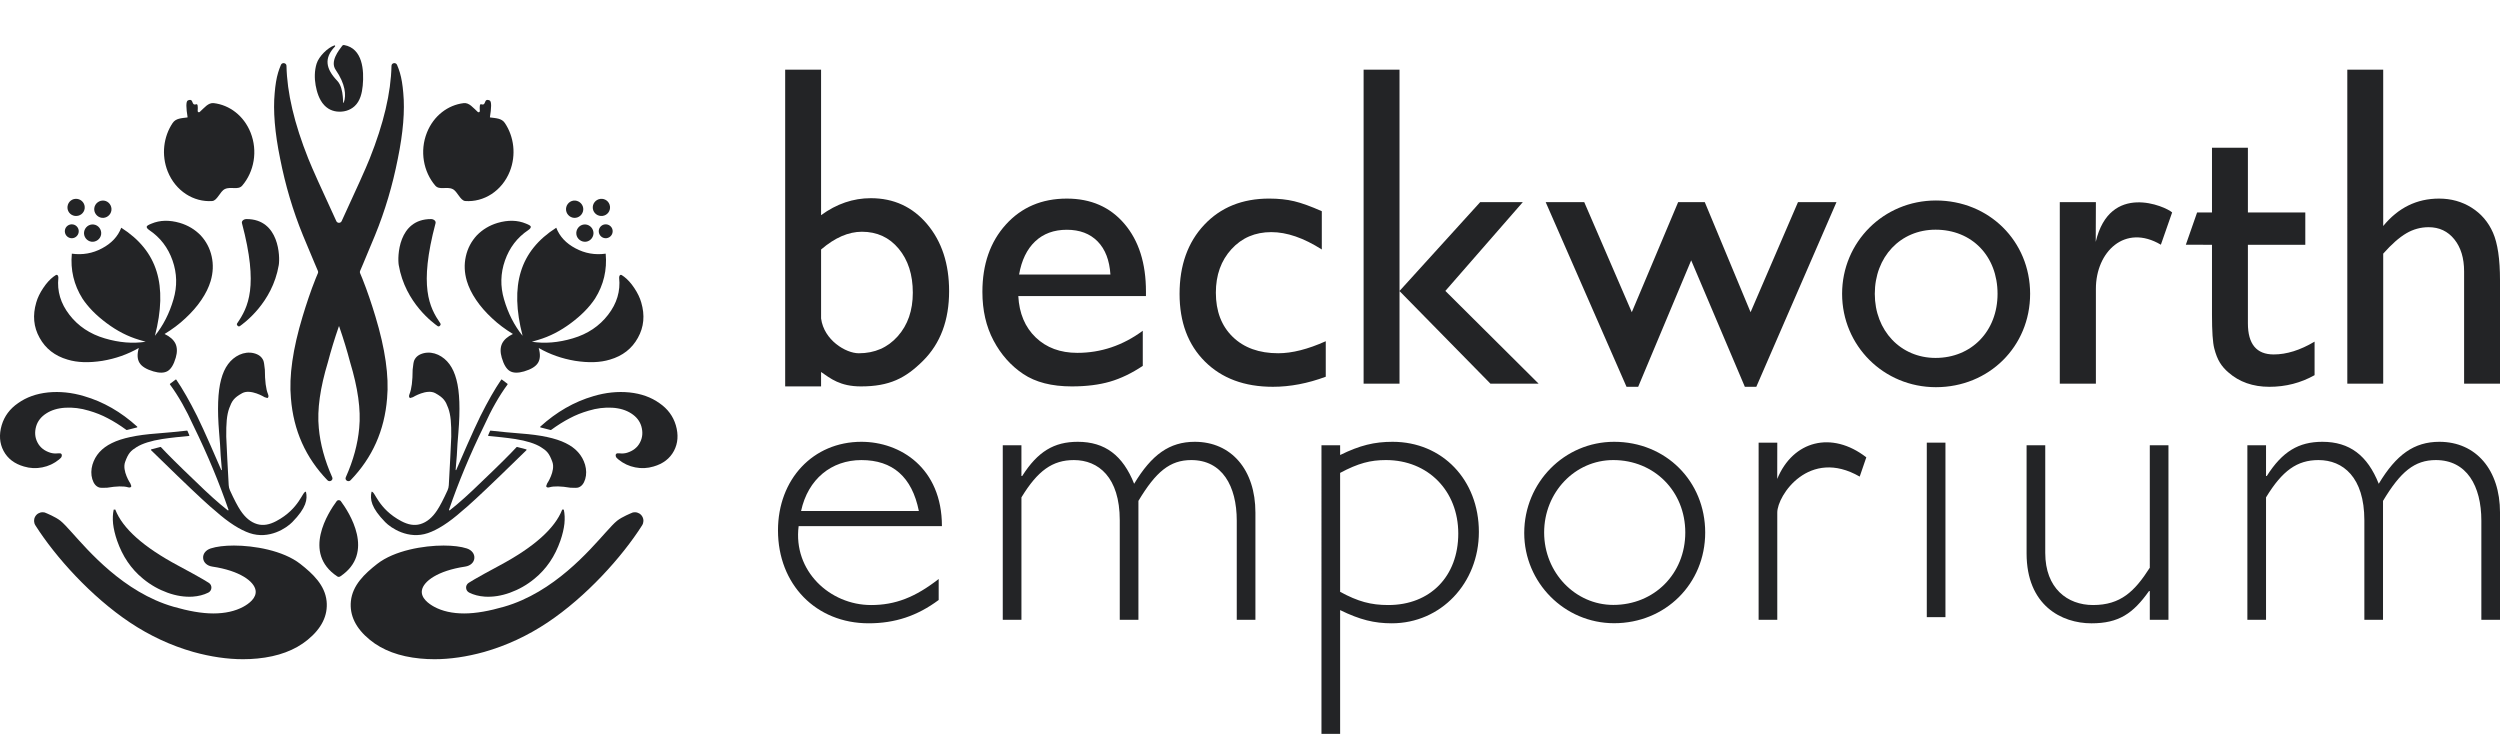 <?xml version="1.0" encoding="utf-8"?>
<!-- Generator: Adobe Illustrator 25.1.0, SVG Export Plug-In . SVG Version: 6.00 Build 0)  -->
<svg version="1.1" id="Layer_1" xmlns="http://www.w3.org/2000/svg" xmlns:xlink="http://www.w3.org/1999/xlink" x="0px" y="0px"
	 viewBox="0 0 222.143 65.212" style="enable-background:new 0 0 222.143 65.212;" xml:space="preserve">
<style type="text/css">
	.st0{fill:#232426;}
</style>
<g>
	<g>
		<path class="st0" d="M202.038,31.495c-1.531,0-2.296-0.922-2.296-2.765v-6.978h5.101v-2.875h-5.101v-5.75h-3.191
			v5.75h-1.322l-1.001,2.867l2.323,0.008v6.237c0,1.461,0.067,2.451,0.202,2.971
			c0.134,0.52,0.301,0.941,0.5,1.262c0.199,0.322,0.45,0.611,0.754,0.868c0.97,0.853,2.185,1.28,3.646,1.28
			c1.449,0,2.787-0.345,4.014-1.034v-2.98C204.393,31.115,203.183,31.495,202.038,31.495z"/>
		<path class="st0" d="M101.824,26.306H90.483c0.082,1.543,0.599,2.77,1.551,3.681
			c0.952,0.911,2.182,1.367,3.69,1.367c2.103,0,4.043-0.654,5.82-1.963v3.12
			c-0.982,0.655-1.955,1.122-2.919,1.403c-0.964,0.28-2.095,0.421-3.392,0.421c-1.776,0-3.214-0.368-4.312-1.104
			c-1.099-0.736-1.978-1.727-2.638-2.971c-0.66-1.245-0.99-2.685-0.99-4.321c0-2.454,0.695-4.45,2.086-5.987
			c1.391-1.536,3.196-2.305,5.417-2.305c2.139,0,3.845,0.748,5.119,2.244c1.274,1.496,1.911,3.5,1.911,6.013
			V26.306z M90.553,24.395h8.116c-0.082-1.274-0.462-2.255-1.139-2.945c-0.678-0.689-1.589-1.034-2.735-1.034
			c-1.146,0-2.083,0.345-2.814,1.034C91.251,22.14,90.775,23.122,90.553,24.395z"/>
		<path class="st0" d="M117.803,30.32v3.155c-1.601,0.596-3.167,0.894-4.698,0.894c-2.524,0-4.537-0.748-6.039-2.244
			c-1.502-1.496-2.253-3.5-2.253-6.013c0-2.536,0.73-4.581,2.191-6.135c1.461-1.554,3.383-2.332,5.767-2.332
			c0.83,0,1.575,0.079,2.235,0.237c0.66,0.158,1.475,0.453,2.446,0.885v3.401
			c-1.613-1.028-3.109-1.543-4.488-1.543c-1.437,0-2.618,0.506-3.541,1.516c-0.923,1.011-1.385,2.299-1.385,3.865
			c0,1.648,0.5,2.957,1.499,3.927c0.999,0.97,2.346,1.455,4.041,1.455
			C114.806,31.39,116.214,31.033,117.803,30.32z"/>
		<path class="st0" d="M121.166,6.188h3.191v27.901h-3.191V6.188z M131.524,17.962h3.788l-6.881,7.888l8.283,8.239h-4.28
			l-8.079-8.23L131.524,17.962z"/>
		<path class="st0" d="M159.763,17.962h3.421l-7.124,16.408h-1.018l-4.768-11.236l-4.71,11.236h-1.036l-7.183-16.408
			h3.426l4.226,9.781l4.119-9.781h2.366l4.068,9.781L159.763,17.962z"/>
		<path class="st0" d="M186.235,17.962l-0.014,3.531c1.251-5.337,6.215-3.151,6.789-2.616l-1.001,2.867
			c-3.203-1.894-5.774,0.635-5.774,3.914v8.432h-3.208V17.962H186.235z"/>
		<path class="st0" d="M208.575,6.188h3.19V20.083c1.332-1.624,2.986-2.437,4.961-2.437
			c1.075,0,2.039,0.269,2.893,0.806c0.853,0.538,1.487,1.28,1.902,2.226c0.415,0.947,0.622,2.355,0.622,4.225
			v9.186h-3.19v-9.974c0-1.18-0.289-2.13-0.868-2.849c-0.579-0.719-1.341-1.078-2.288-1.078
			c-0.701,0-1.362,0.181-1.981,0.544c-0.62,0.362-1.303,0.964-2.051,1.806v11.552h-3.19V6.188z"/>
		<path class="st0" d="M82.39,19.925c-1.297-1.542-2.969-2.314-5.014-2.314c-1.566,0-3.039,0.503-4.418,1.508V6.188
			h-3.19v22.23v2.461v3.456h3.19V33.053c0.847,0.588,1.696,1.282,3.542,1.282c2.547,0,3.963-0.733,5.512-2.27
			c1.548-1.537,2.323-3.602,2.323-6.197C84.336,23.449,83.687,21.468,82.39,19.925z M79.769,29.882
			c-0.894,1.005-2.048,1.508-3.462,1.508c-1.145,0-3.094-1.161-3.348-3.094v-0.164v-5.962
			c1.227-1.052,2.437-1.578,3.628-1.578c1.344,0,2.434,0.503,3.269,1.508c0.836,1.005,1.254,2.308,1.254,3.909
			C81.111,27.586,80.664,28.877,79.769,29.882z"/>
		<path class="st0" d="M180.391,26.108c0,4.679-3.654,8.296-8.372,8.296c-4.645,0-8.335-3.693-8.335-8.296
			s3.69-8.293,8.335-8.293C176.738,17.814,180.391,21.429,180.391,26.108 M166.589,26.108
			c0,3.277,2.302,5.696,5.398,5.696c3.2,0,5.51-2.381,5.51-5.696c0-3.351-2.274-5.699-5.51-5.699
			C168.856,20.409,166.589,22.831,166.589,26.108"/>
		<path class="st0" d="M151.519,47.317c0,4.557-3.536,8.06-8.095,8.06c-4.412,0-7.985-3.615-7.985-8.018
			c0-4.487,3.573-8.102,7.985-8.102C148.019,39.257,151.519,42.758,151.519,47.317 M137.208,47.317
			c0,3.561,2.763,6.434,6.144,6.434c3.633,0,6.398-2.763,6.398-6.434s-2.765-6.437-6.398-6.437
			C139.937,40.88,137.208,43.756,137.208,47.317"/>
		<path class="st0" d="M70.965,46.751c-0.504,3.972,2.769,7.011,6.438,7.011c2.158,0,3.921-0.691,6.006-2.314v1.865
			c-1.906,1.416-3.884,2.072-6.222,2.072c-4.676,0-8.057-3.454-8.057-8.254c0-4.559,3.129-7.874,7.409-7.874
			c3.453,0,7.158,2.314,7.158,7.494H70.965z M81.647,45.405c-0.611-3.039-2.338-4.524-5.107-4.524
			c-2.662,0-4.748,1.692-5.359,4.524H81.647z"/>
		<path class="st0" d="M90.761,42.296h0.069c1.381-2.176,2.832-3.039,4.939-3.039c2.417,0,4.006,1.209,5.008,3.73
			c1.554-2.59,3.143-3.73,5.388-3.73c3.246,0,5.388,2.487,5.388,6.286v9.532h-1.658v-8.807
			c0-3.108-1.312-5.388-4.041-5.388c-1.899,0-3.143,1.036-4.697,3.626v10.568h-1.658v-8.841
			c0-3.833-1.899-5.353-4.075-5.353c-1.899,0-3.212,0.932-4.662,3.315v10.879H89.103V39.568h1.658V42.296z"/>
		<path class="st0" d="M119.08,40.431c1.761-0.863,3.039-1.174,4.662-1.174c4.421,0,7.667,3.385,7.667,8.012
			c0,4.559-3.385,8.116-7.736,8.116c-1.554,0-2.832-0.311-4.593-1.174v11.001h-1.658V39.568h1.658V40.431z
			 M119.08,52.588c1.589,0.863,2.728,1.174,4.282,1.174c3.73,0,6.216-2.556,6.216-6.355
			c0-3.799-2.694-6.527-6.424-6.527c-1.381,0-2.452,0.276-4.075,1.14V52.588z"/>
		<path class="st0" d="M165.248,42.349c-4.491-2.586-7.324,1.671-7.324,3.195v9.531h-1.658V39.332h1.658l-0.005,3.225
			c1.395-3.4,4.84-4.301,7.916-1.92L165.248,42.349z"/>
		<path class="st0" d="M172.867,54.838h-1.658V39.332h1.658V54.838z"/>
		<path class="st0" d="M191.024,52.519h-0.069c-1.416,2.003-2.694,2.867-5.111,2.867c-2.659,0-5.767-1.589-5.767-6.216
			V39.568h1.658v9.566c0,3.143,1.968,4.628,4.248,4.628c2.452,0,3.695-1.209,5.042-3.315V39.568h1.658v15.507h-1.658
			V52.519z"/>
		<path class="st0" d="M201.352,42.296h0.069c1.381-2.176,2.832-3.039,4.939-3.039c2.417,0,4.006,1.209,5.008,3.73
			c1.554-2.59,3.143-3.73,5.388-3.73c3.246,0,5.388,2.487,5.388,6.286v9.532h-1.658v-8.807
			c0-3.108-1.312-5.388-4.041-5.388c-1.899,0-3.143,1.036-4.697,3.626v10.568h-1.658v-8.841
			c0-3.833-1.899-5.353-4.075-5.353c-1.899,0-3.212,0.932-4.662,3.315v10.879h-1.658V39.568h1.658V42.296z"/>
	</g>
	<g>
		<g>
			<g>
				<path class="st0" d="M48.617,42.962l-0.087,0.237c0.033,0.111,0.136,0.146,0.295,0.1
					c0.394-0.118,1.017-0.102,1.853,0.037c0.002,0,0.003,0.001,0.005,0.001
					c0.374,0.022,0.596,0.012,0.69-0.015c0.303-0.095,0.503-0.344,0.629-0.754
					c0.119-0.406,0.109-0.837-0.015-1.276c-0.254-0.846-0.827-1.483-1.726-1.92
					c-0.89-0.442-2.217-0.722-3.972-0.851c-0.893-0.067-1.79-0.158-2.699-0.257
					c-0.02-0.002-0.039,0.009-0.047,0.027l-0.167,0.386c-0.012,0.028,0.005,0.06,0.036,0.063
					c0.311,0.029,0.683,0.067,1.113,0.109c0.442,0.051,0.874,0.1,1.265,0.162
					c1.002,0.16,1.758,0.399,2.268,0.715c0.519,0.325,0.741,0.533,1.026,1.325
					C49.368,41.85,48.617,42.962,48.617,42.962"/>
				<path class="st0" d="M47.162,20.128c-0.02-0.067-0.158-0.153-0.422-0.257c-0.753-0.317-1.598-0.334-2.519-0.066
					c-0.725,0.216-1.341,0.586-1.848,1.105c-0.491,0.532-0.82,1.149-0.98,1.87
					c-0.16,0.717-0.13,1.443,0.089,2.189c0.164,0.55,0.439,1.115,0.826,1.683
					c0.385,0.572,0.868,1.119,1.415,1.626c0.55,0.521,1.172,0.982,1.854,1.397
					c-0.48,0.232-0.799,0.514-0.966,0.857c-0.163,0.345-0.168,0.764-0.028,1.246
					c0.181,0.625,0.426,1.022,0.731,1.198c0.298,0.173,0.717,0.182,1.253,0.026
					c0.631-0.186,1.051-0.444,1.244-0.773c0.197-0.326,0.213-0.767,0.057-1.31
					c0.988,0.569,2.062,0.947,3.233,1.143c1.184,0.184,2.213,0.161,3.099-0.11
					c1.124-0.328,1.951-0.972,2.481-1.934c0.541-0.963,0.631-2.011,0.299-3.141c-0.118-0.419-0.328-0.85-0.62-1.287
					c-0.293-0.441-0.598-0.77-0.9-0.999c-0.165-0.128-0.26-0.182-0.315-0.171
					c-0.087,0.03-0.127,0.119-0.129,0.264c0.126,1.187-0.204,2.282-0.981,3.285
					c-0.773,1.006-1.824,1.709-3.136,2.095c-1.285,0.382-2.503,0.48-3.641,0.301l0.587-0.172
					c0.998-0.296,1.955-0.787,2.887-1.484c0.932-0.694,1.643-1.421,2.145-2.182c0.762-1.215,1.076-2.55,0.943-3.988
					c-0.951,0.132-1.85-0.025-2.685-0.474c-0.837-0.442-1.409-1.051-1.707-1.831
					c-1.619,1.032-2.665,2.328-3.143,3.896c-0.485,1.566-0.429,3.465,0.151,5.708
					c-0.734-0.916-1.287-1.991-1.65-3.247c-0.339-1.154-0.315-2.301,0.085-3.445
					c0.4-1.14,1.086-2.042,2.076-2.706C47.112,20.324,47.185,20.223,47.162,20.128"/>
				<path class="st0" d="M48.932,38.211c0.011,0.003,0.024,0,0.033-0.006c0.581-0.424,1.132-0.767,1.655-1.038
					c0.519-0.279,1.079-0.5,1.683-0.675c0.724-0.22,1.422-0.302,2.101-0.263c0.669,0.041,1.23,0.212,1.689,0.51
					c0.463,0.298,0.757,0.678,0.895,1.14c0.149,0.52,0.111,1.003-0.123,1.446
					c-0.23,0.443-0.614,0.741-1.145,0.906c-0.209,0.061-0.424,0.08-0.642,0.054l-0.242-0.002
					c-0.118,0.037-0.157,0.131-0.112,0.282c0.025,0.081,0.1,0.165,0.234,0.269
					c0.439,0.357,0.938,0.59,1.487,0.697c0.549,0.11,1.089,0.084,1.632-0.079
					c0.844-0.243,1.447-0.706,1.809-1.388c0.356-0.674,0.412-1.437,0.166-2.277c-0.237-0.799-0.718-1.459-1.462-1.967
					c-0.736-0.523-1.619-0.84-2.659-0.949c-1.036-0.102-2.102,0.003-3.198,0.33
					c-1.716,0.497-3.286,1.403-4.726,2.71c-0.024,0.021-0.014,0.061,0.017,0.069L48.932,38.211z"/>
				<path class="st0" d="M51.822,18.487c-0.058-0.421-0.457-0.717-0.872-0.66c-0.41,0.057-0.707,0.45-0.649,0.87
					c0.058,0.415,0.451,0.713,0.86,0.656C51.577,19.296,51.879,18.902,51.822,18.487"/>
				<path class="st0" d="M52.73,20.617c-0.059-0.426-0.447-0.724-0.862-0.667c-0.415,0.058-0.713,0.451-0.654,0.877
					c0.056,0.404,0.45,0.707,0.865,0.65S52.786,21.021,52.73,20.617"/>
				<path class="st0" d="M54.434,20.458c-0.045-0.329-0.359-0.566-0.699-0.519c-0.334,0.046-0.571,0.359-0.526,0.688
					c0.048,0.345,0.361,0.582,0.695,0.536C54.245,21.116,54.482,20.803,54.434,20.458"/>
				<path class="st0" d="M54.2,18.33c-0.059-0.426-0.44-0.714-0.861-0.656c-0.421,0.058-0.72,0.441-0.66,0.867
					c0.058,0.415,0.449,0.702,0.87,0.644C53.969,19.126,54.257,18.745,54.2,18.33"/>
				<path class="st0" d="M46.757,39.927l-0.811-0.212c-0.016-0.004-0.032,0-0.043,0.012
					c-0.536,0.582-1.563,1.61-3.088,3.061c-1.085,1.061-2.036,1.921-2.848,2.556
					c-0.035,0.027-0.083-0.009-0.069-0.05c0.823-2.399,1.853-4.888,3.115-7.462c0.645-1.429,1.343-2.659,2.087-3.67
					c0.015-0.02,0.01-0.047-0.009-0.061l-0.492-0.372c-0.021-0.016-0.05-0.011-0.064,0.01
					c-0.571,0.836-1.184,1.91-1.848,3.236c-0.592,1.188-1.841,4.074-2.146,4.784
					c-0.013,0.029-0.056,0.018-0.054-0.014c0.055-0.66,0.104-1.263,0.105-1.27
					c0.054-1.057,0.054-0.975,0.139-2.029c0.17-2.06,0.116-3.636-0.175-4.717
					c-0.284-1.093-0.823-1.824-1.624-2.204c-0.418-0.188-0.846-0.243-1.272-0.144
					c-0.431,0.106-0.714,0.315-0.86,0.659c-0.043,0.107-0.09,0.364-0.132,0.8
					c-0,0.004-0.001,0.011-0.001,0.015c-0.003,0.987-0.093,1.713-0.277,2.16
					c-0.073,0.18-0.056,0.304,0.05,0.354l0.251-0.077c0,0,1.238-0.766,1.989-0.357
					c0.743,0.411,0.913,0.691,1.149,1.328c0.228,0.627,0.279,1.36,0.269,2.544
					c-0.004,0.41-0.165,3.293-0.218,4.302c-0.008,0.16-0.046,0.316-0.112,0.462
					c-0.364,0.802-0.676,1.397-0.934,1.786c-0.421,0.637-0.915,1.046-1.479,1.212
					c-0.55,0.164-1.106,0.049-1.697-0.263c-2.095-1.108-2.334-2.699-2.643-2.61
					c-0.149,0.673-0.038,1.418,1.216,2.699c0.512,0.523,2.051,1.569,3.793,0.974
					c0.822-0.281,1.844-0.905,3.038-1.969c0.484-0.383,1.614-1.424,3.373-3.121c1.072-1.044,1.852-1.797,2.342-2.275
					C46.803,39.978,46.791,39.936,46.757,39.927z"/>
			</g>
			<path class="st0" d="M30.288,44.535c0.717,0.965,3.092,4.6-0.059,6.686c-0.077,0.051-0.18,0.051-0.257,0
				c-3.151-2.086-0.775-5.721-0.059-6.686C30.007,44.409,30.194,44.409,30.288,44.535z"/>
			<path class="st0" d="M38.607,58.576c-0.432,0-0.864-0.021-1.284-0.062c-1.834-0.177-3.335-0.736-4.459-1.661
				c-1.246-1.014-1.814-2.171-1.685-3.437c0.148-1.418,1.21-2.427,2.335-3.307
				c1.542-1.205,4.14-1.633,5.897-1.633c0.838,0,1.553,0.089,2.067,0.256c0.44,0.144,0.705,0.484,0.672,0.867
				c-0.032,0.385-0.352,0.678-0.815,0.747c-2.464,0.368-3.706,1.318-3.843,2.095
				c-0.124,0.701,0.627,1.224,1.085,1.473c0.726,0.395,1.625,0.595,2.673,0.595c1.053,0,2.233-0.223,3.527-0.594
				c4.454-1.277,7.625-5.038,9.052-6.615c0.412-0.455,0.737-0.815,1.005-1.028
				c0.44-0.35,1.26-0.679,1.351-0.716l0.043-0.017l0.045-0.009c0.047-0.009,0.095-0.013,0.143-0.013
				c0.276,0,0.53,0.151,0.664,0.395c0.133,0.241,0.123,0.535-0.024,0.768c-1.788,2.819-4.971,6.344-8.4,8.632
				c-1.753,1.17-3.649,2.054-5.637,2.619C41.478,58.359,39.994,58.576,38.607,58.576z"/>
			<path class="st0" d="M43.083,53.016c0.72,0.043,1.46-0.072,2.229-0.349c0.78-0.283,1.502-0.686,2.167-1.234
				c0.547-0.443,0.996-0.942,1.383-1.507c0.387-0.565,0.689-1.192,0.933-1.883
				c0.188-0.548,0.307-1.049,0.358-1.508c0.043-0.451,0.03-0.866-0.055-1.251l-0.14-0.007
				c-0.65,1.679-2.514,3.34-5.596,4.986c-1.05,0.565-1.796,0.974-2.2,1.213
				c-0.181,0.106-0.353,0.21-0.517,0.314c-0.328,0.207-0.299,0.695,0.047,0.868
				C42.101,52.863,42.565,52.98,43.083,53.016"/>
			<path class="st0" d="M21.593,58.576c0.432,0,0.864-0.021,1.284-0.062c1.834-0.177,3.335-0.736,4.459-1.661
				c1.246-1.014,1.814-2.171,1.685-3.437c-0.148-1.418-1.21-2.427-2.335-3.307
				c-1.542-1.205-4.14-1.633-5.897-1.633c-0.838,0-1.553,0.089-2.067,0.256c-0.44,0.144-0.705,0.484-0.672,0.867
				c0.032,0.385,0.352,0.678,0.815,0.747c2.464,0.368,3.706,1.318,3.843,2.095c0.124,0.701-0.627,1.224-1.085,1.473
				c-0.726,0.395-1.625,0.595-2.673,0.595c-1.053,0-2.233-0.223-3.527-0.594c-4.454-1.277-7.625-5.038-9.052-6.615
				c-0.412-0.455-0.737-0.815-1.005-1.028c-0.44-0.35-1.26-0.679-1.351-0.716l-0.043-0.017l-0.045-0.009
				c-0.047-0.009-0.095-0.013-0.143-0.013c-0.276,0-0.53,0.151-0.664,0.395c-0.133,0.241-0.123,0.535,0.024,0.768
				c1.788,2.819,4.971,6.344,8.4,8.632c1.753,1.17,3.649,2.054,5.637,2.619
				C18.722,58.359,20.206,58.576,21.593,58.576z"/>
			<path class="st0" d="M17.118,53.016c-0.72,0.043-1.46-0.072-2.229-0.349c-0.78-0.283-1.502-0.686-2.167-1.234
				c-0.547-0.443-0.996-0.942-1.383-1.507c-0.387-0.565-0.689-1.192-0.933-1.883
				c-0.188-0.548-0.307-1.049-0.358-1.508c-0.043-0.451-0.03-0.866,0.055-1.251l0.14-0.007
				c0.65,1.679,2.514,3.34,5.596,4.986c1.05,0.565,1.796,0.974,2.2,1.213c0.181,0.106,0.353,0.21,0.517,0.314
				c0.328,0.207,0.299,0.695-0.047,0.868C18.1,52.863,17.635,52.98,17.118,53.016"/>
			<path class="st0" d="M37.938,11.774c0.598-1.496,1.87-2.443,3.26-2.61c0.498-0.061,0.841,0.413,1.258,0.786
				c0.073,0.065,0.189,0.006,0.181-0.091c-0.03-0.399-0.011-0.64,0.126-0.595
				c0.489,0.162,0.174-0.568,0.739-0.343c0.196,0.075,0.16,0.704,0.032,1.487
				c-0.002,0.013,0.007,0.026,0.021,0.028c0.514,0.07,1.024,0.068,1.308,0.497
				c0.807,1.205,1.021,2.83,0.435,4.304c-0.697,1.739-2.311,2.743-3.953,2.625
				c-0.452-0.033-0.693-0.86-1.123-1.062c-0.524-0.251-1.178,0.119-1.544-0.307
				C37.627,15.267,37.277,13.424,37.938,11.774z"/>
			<path class="st0" d="M33.315,20.93c0.907-2.213,1.573-4.486,2.033-6.819c0.476-2.32,0.637-4.278,0.486-5.856
				c-0.058-0.702-0.154-1.304-0.302-1.798c-0.062-0.213-0.146-0.445-0.253-0.695
				c-0.105-0.246-0.487-0.18-0.492,0.085c-0.048,2.392-0.696,5.139-1.938,8.248
				c-0.343,0.868-1.186,2.724-2.493,5.557c-0.09,0.194-0.38,0.194-0.47,0c-1.307-2.833-2.15-4.689-2.493-5.557
				c-1.242-3.109-1.89-5.856-1.938-8.248c-0.005-0.265-0.388-0.33-0.492-0.085c-0.106,0.25-0.19,0.481-0.253,0.695
				c-0.148,0.495-0.244,1.097-0.302,1.798c-0.151,1.577,0.009,3.536,0.486,5.856
				c0.46,2.333,1.126,4.606,2.033,6.819c0.422,1.032,0.782,1.849,1.035,2.474
				c0.089,0.203,0.185,0.43,0.289,0.679c0.024,0.058,0.024,0.124-0,0.182c-0.072,0.172-0.142,0.339-0.207,0.497
				c-0.446,1.117-0.817,2.235-1.157,3.36c-0.87,2.873-1.218,5.307-1.037,7.268
				c0.226,2.858,1.31,5.281,3.246,7.284c0.196,0.203,0.537-0.009,0.424-0.263
				c-0.676-1.511-1.066-2.971-1.192-4.37c-0.164-1.645,0.124-3.599,0.808-5.858
				c0.269-1.024,0.579-2.038,0.945-3.102c0.013-0.039,0.028-0.077,0.041-0.115
				c0.013,0.039,0.028,0.077,0.041,0.115c0.366,1.064,0.676,2.078,0.945,3.102c0.684,2.259,0.972,4.213,0.808,5.858
				c-0.126,1.4-0.516,2.859-1.192,4.37c-0.113,0.254,0.228,0.466,0.424,0.263
				c1.937-2.003,3.02-4.426,3.246-7.284c0.181-1.961-0.167-4.395-1.037-7.268c-0.341-1.125-0.712-2.243-1.158-3.36
				c-0.065-0.158-0.135-0.325-0.207-0.497c-0.024-0.058-0.024-0.124-0-0.182
				c0.103-0.249,0.199-0.476,0.289-0.679C32.533,22.779,32.893,21.962,33.315,20.93z"/>
			<path class="st0" d="M35.431,23.556c0.572,3.38,3.144,5.197,3.453,5.42c0.055,0.04,0.13,0.037,0.18-0.008
				l0.039-0.041c0.057-0.05,0.066-0.134,0.023-0.196c-0.976-1.425-1.919-3.26-0.425-8.896
				c0.056-0.212-0.18-0.369-0.4-0.369C35.365,19.463,35.31,22.843,35.431,23.556z"/>
			<g>
				<path class="st0" d="M11.584,42.962l0.087,0.237c-0.033,0.111-0.136,0.146-0.295,0.1
					c-0.394-0.118-1.017-0.102-1.853,0.037c-0.002,0-0.003,0.001-0.005,0.001
					C9.145,43.358,8.922,43.348,8.828,43.321c-0.303-0.095-0.503-0.344-0.629-0.754
					c-0.119-0.406-0.109-0.837,0.015-1.276c0.254-0.846,0.827-1.483,1.726-1.92
					c0.89-0.442,2.217-0.722,3.972-0.851c0.893-0.067,1.79-0.158,2.699-0.257
					c0.02-0.002,0.039,0.009,0.047,0.027l0.167,0.386c0.012,0.028-0.005,0.06-0.036,0.063
					c-0.311,0.029-0.683,0.067-1.113,0.109c-0.442,0.051-0.874,0.1-1.265,0.162
					c-1.002,0.16-1.758,0.399-2.268,0.715c-0.519,0.325-0.741,0.533-1.026,1.325
					C10.832,41.85,11.584,42.962,11.584,42.962"/>
				<path class="st0" d="M13.039,20.128c0.02-0.067,0.158-0.153,0.422-0.257c0.753-0.317,1.598-0.334,2.519-0.066
					c0.725,0.216,1.341,0.586,1.848,1.105c0.491,0.532,0.82,1.149,0.98,1.87
					c0.16,0.717,0.13,1.443-0.089,2.189c-0.164,0.55-0.439,1.115-0.826,1.683
					c-0.385,0.572-0.868,1.119-1.415,1.626c-0.55,0.521-1.172,0.982-1.854,1.397
					c0.48,0.232,0.799,0.514,0.966,0.857c0.163,0.345,0.168,0.764,0.028,1.246
					c-0.181,0.625-0.426,1.022-0.731,1.198c-0.298,0.173-0.717,0.182-1.253,0.026
					c-0.631-0.186-1.051-0.444-1.244-0.773c-0.197-0.326-0.213-0.767-0.057-1.31
					c-0.988,0.569-2.062,0.947-3.233,1.143c-1.184,0.184-2.213,0.161-3.099-0.11
					c-1.124-0.328-1.951-0.972-2.481-1.934c-0.541-0.963-0.631-2.011-0.299-3.141
					c0.118-0.419,0.328-0.85,0.621-1.287c0.293-0.441,0.598-0.77,0.9-0.999c0.165-0.128,0.26-0.182,0.315-0.171
					c0.087,0.03,0.127,0.119,0.129,0.264c-0.126,1.187,0.204,2.282,0.981,3.285
					c0.773,1.006,1.824,1.709,3.136,2.095c1.285,0.382,2.503,0.48,3.641,0.301l-0.587-0.172
					c-0.998-0.296-1.955-0.787-2.887-1.484c-0.932-0.694-1.643-1.421-2.145-2.182
					c-0.762-1.215-1.076-2.55-0.943-3.988c0.951,0.132,1.85-0.025,2.685-0.474c0.837-0.442,1.409-1.051,1.707-1.831
					c1.619,1.032,2.665,2.328,3.143,3.896c0.485,1.566,0.429,3.465-0.151,5.708
					c0.734-0.916,1.287-1.991,1.65-3.247c0.339-1.154,0.315-2.301-0.085-3.445
					c-0.4-1.14-1.086-2.042-2.076-2.706C13.089,20.324,13.015,20.223,13.039,20.128"/>
				<path class="st0" d="M11.269,38.211c-0.011,0.003-0.024,0-0.033-0.006c-0.581-0.424-1.132-0.767-1.655-1.038
					c-0.519-0.279-1.079-0.5-1.683-0.675c-0.724-0.22-1.422-0.302-2.101-0.263
					c-0.669,0.041-1.23,0.212-1.689,0.51c-0.463,0.298-0.757,0.678-0.895,1.14c-0.149,0.52-0.111,1.003,0.123,1.446
					c0.23,0.443,0.614,0.741,1.145,0.906c0.209,0.061,0.424,0.08,0.642,0.054l0.242-0.002
					c0.118,0.037,0.157,0.131,0.112,0.282c-0.025,0.081-0.1,0.165-0.234,0.269
					c-0.439,0.357-0.938,0.59-1.487,0.697c-0.549,0.11-1.089,0.084-1.632-0.079
					c-0.844-0.243-1.447-0.706-1.809-1.388c-0.356-0.674-0.412-1.437-0.166-2.277c0.237-0.799,0.718-1.459,1.462-1.967
					c0.736-0.523,1.619-0.84,2.659-0.949c1.036-0.102,2.102,0.003,3.198,0.33
					c1.716,0.497,3.286,1.403,4.726,2.71c0.024,0.021,0.014,0.061-0.017,0.069L11.269,38.211z"/>
				<path class="st0" d="M8.379,18.487c0.058-0.421,0.457-0.717,0.872-0.66c0.41,0.057,0.707,0.45,0.649,0.87
					c-0.058,0.415-0.451,0.713-0.86,0.656C8.624,19.296,8.321,18.902,8.379,18.487"/>
				<path class="st0" d="M7.471,20.617c0.059-0.426,0.447-0.724,0.862-0.667c0.415,0.058,0.713,0.451,0.654,0.877
					c-0.056,0.404-0.45,0.707-0.865,0.65C7.706,21.419,7.415,21.021,7.471,20.617"/>
				<path class="st0" d="M5.767,20.458c0.045-0.329,0.359-0.566,0.699-0.519c0.334,0.046,0.571,0.359,0.526,0.688
					c-0.048,0.345-0.361,0.582-0.695,0.536C5.956,21.116,5.719,20.803,5.767,20.458"/>
				<path class="st0" d="M6.001,18.33c0.059-0.426,0.44-0.714,0.861-0.656c0.421,0.058,0.72,0.441,0.66,0.867
					c-0.058,0.415-0.449,0.702-0.87,0.644C6.231,19.126,5.943,18.745,6.001,18.33"/>
				<path class="st0" d="M13.444,39.927l0.811-0.212c0.016-0.004,0.032,0,0.043,0.012
					c0.536,0.582,1.563,1.61,3.088,3.061c1.085,1.061,2.036,1.921,2.848,2.556
					c0.035,0.027,0.083-0.009,0.069-0.05c-0.823-2.399-1.853-4.888-3.115-7.462
					c-0.645-1.429-1.343-2.659-2.087-3.67c-0.014-0.02-0.01-0.047,0.009-0.061l0.492-0.372
					c0.021-0.016,0.05-0.011,0.064,0.01c0.571,0.836,1.184,1.91,1.848,3.236
					c0.592,1.188,1.841,4.074,2.146,4.784c0.013,0.029,0.056,0.018,0.054-0.014
					c-0.055-0.66-0.104-1.263-0.105-1.27c-0.054-1.057-0.054-0.975-0.139-2.029
					c-0.17-2.06-0.116-3.636,0.175-4.717c0.284-1.093,0.823-1.824,1.624-2.204
					c0.418-0.188,0.846-0.243,1.272-0.144c0.431,0.106,0.714,0.315,0.86,0.659
					c0.043,0.107,0.09,0.364,0.132,0.8c0,0.004,0.001,0.011,0.001,0.015
					c0.003,0.987,0.093,1.713,0.277,2.16c0.073,0.18,0.056,0.304-0.05,0.354l-0.251-0.077
					c0,0-1.238-0.766-1.989-0.357c-0.743,0.411-0.913,0.691-1.149,1.328c-0.228,0.627-0.279,1.36-0.269,2.544
					c0.004,0.41,0.165,3.293,0.218,4.302c0.008,0.16,0.046,0.316,0.112,0.462c0.364,0.802,0.676,1.397,0.934,1.786
					c0.421,0.637,0.915,1.046,1.479,1.212c0.55,0.164,1.106,0.049,1.697-0.263
					c2.095-1.108,2.334-2.699,2.643-2.61c0.149,0.673,0.038,1.418-1.216,2.699
					c-0.512,0.523-2.051,1.569-3.793,0.974c-0.822-0.281-1.844-0.905-3.038-1.969
					c-0.484-0.383-1.614-1.424-3.373-3.121c-1.072-1.044-1.852-1.797-2.342-2.275
					C13.398,39.978,13.41,39.936,13.444,39.927z"/>
			</g>
			<path class="st0" d="M22.263,11.774c-0.598-1.496-1.87-2.443-3.26-2.61c-0.498-0.061-0.841,0.413-1.258,0.786
				c-0.073,0.065-0.189,0.006-0.181-0.091c0.03-0.399,0.011-0.64-0.126-0.595
				c-0.489,0.162-0.174-0.568-0.739-0.343c-0.196,0.075-0.16,0.704-0.032,1.487
				c0.002,0.013-0.007,0.026-0.021,0.028c-0.514,0.07-1.024,0.068-1.308,0.497
				c-0.807,1.205-1.021,2.83-0.435,4.304c0.697,1.739,2.311,2.743,3.953,2.625c0.452-0.033,0.693-0.86,1.123-1.062
				c0.524-0.251,1.178,0.119,1.544-0.307C22.574,15.267,22.924,13.424,22.263,11.774z"/>
			<path class="st0" d="M21.9,19.465c-0.22,0-0.456,0.157-0.4,0.369c1.494,5.636,0.55,7.471-0.425,8.896
				c-0.043,0.062-0.034,0.146,0.023,0.196l0.039,0.041c0.051,0.045,0.126,0.048,0.18,0.008
				c0.308-0.223,2.881-2.04,3.453-5.42C24.89,22.843,24.835,19.463,21.9,19.465z"/>
		</g>
		<g id="XMLID_1_">
			<g>
				<g id="XMLID_12_">
					<path class="st0" d="M28.046,7.577c0.026,0.148,0.058,0.295,0.096,0.439c0.165,0.632,0.465,1.28,1.04,1.637
						c0.225,0.14,0.479,0.224,0.742,0.256c0.574,0.069,1.165-0.084,1.593-0.483
						c0.492-0.459,0.652-1.166,0.714-1.813c0.13-1.361-0.001-3.311-1.65-3.61
						c-0.067-0.012-0.134,0.015-0.175,0.07c-0.295,0.396-1.102,1.378-0.575,2.139
						c0.857,1.238,0.949,2.256,0.724,2.872c-0.158,0.432,0.1-1.183-0.592-1.909
						c-1.007-1.058-1.201-2-0.197-3.042c0.042-0.043,0.002-0.116-0.055-0.098
						c-0.583,0.194-1.377,0.967-1.58,1.625C27.942,6.275,27.936,6.941,28.046,7.577z"/>
				</g>
			</g>
		</g>
	</g>
</g>
</svg>
